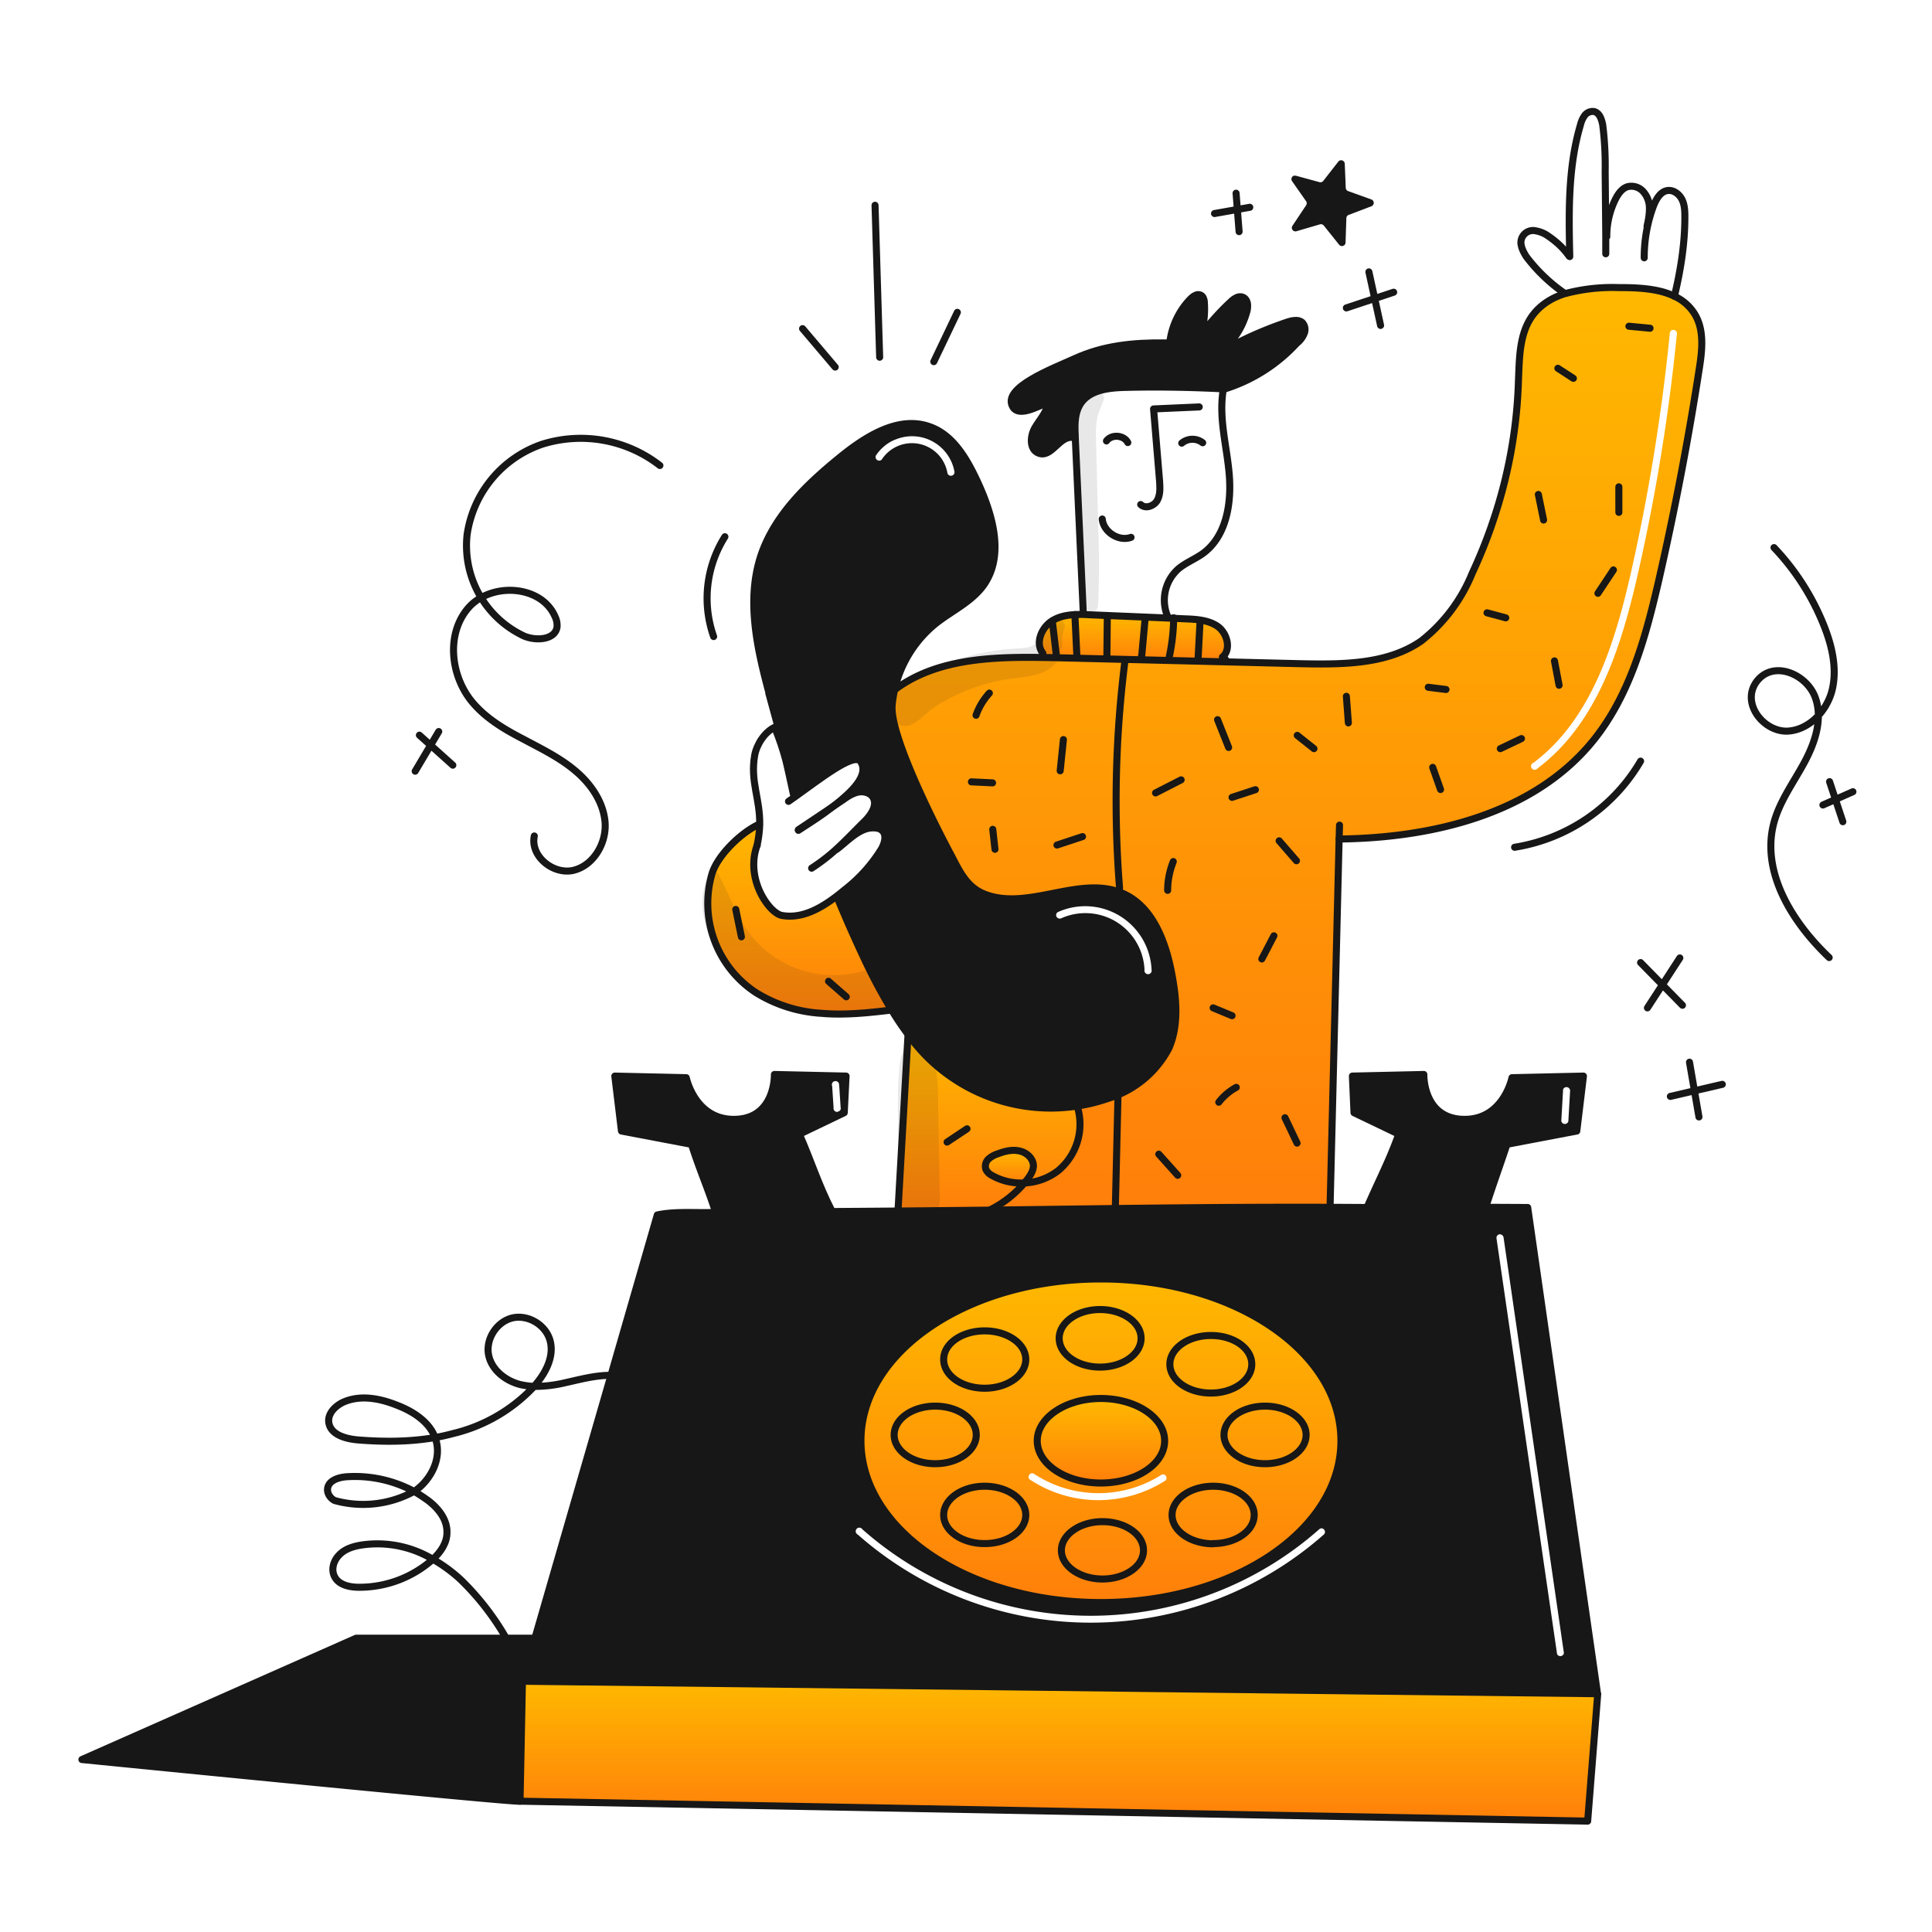 <svg width="960" height="960" fill="none" xmlns="http://www.w3.org/2000/svg"><g clip-path="url(#a)"><g clip-path="url(#b)"><path fill-rule="evenodd" clip-rule="evenodd" d="M666.3 716c0-44.5-53.4-80.5-119.3-80.5-65.8 0-119.2 36-119.2 80.4 0 44.4 53.4 80.4 119.2 80.4 66 0 119.3-36 119.3-80.4ZM547 695c17.5 0 31.7 9.4 31.7 21 0 11.5-14.2 20.9-31.7 20.9-17.4 0-31.6-9.4-31.6-21 0-11.5 14.1-21 31.6-21Zm-33.4 37.2a1.8 1.8 0 0 0-2 2.9 61.8 61.8 0 0 0 67.6.5 1.8 1.8 0 0 0-1.9-2.9 58.2 58.2 0 0 1-63.7-.5Z" fill="url(#c)"/><path fill-rule="evenodd" clip-rule="evenodd" d="M446.2 601.8a9707.8 9707.8 0 0 0 74.8-.8 8966.5 8966.5 0 0 1 158.3-1c2-4.7 4-9 6-13.2 3.5-7.8 7-15.2 9.8-23.2L672.8 553l-.8-18.2 35.5-.8s-.6 22.5 20.6 22.3c19-.3 23.2-20.7 23.2-20.7l35.5-.8-3.3 27.3-34.7 6.6c-1.7 5.3-3.5 10.4-5.3 15.5l-5.2 15.6v.2H759l34.7 241.8-534.2-6.2 1.7-5.9 4.5-15.5 37.7-130.5 23-80c6.3-1.2 13-1.2 19.3-1.1l9.8-.1c-1.9-6-4-11.4-6-17-2.1-5.4-4.2-11-6-16.8l-34.8-6.6-3.3-27.3 35.5.8s4.2 20.4 23.2 20.7c21.2.3 20.6-22.3 20.6-22.3l35.6.8-.9 18.2-22.3 10.7c2.2 4.8 4 9.7 6 14.7 3 7.8 6.2 15.7 10.3 23.7 11 0 21.8 0 32.7-.2ZM666.3 716c0-44.4-53.4-80.4-119.3-80.4-65.8 0-119.2 36-119.2 80.4 0 44.5 53.4 80.4 119.2 80.4 66 0 119.3-36 119.3-80.4Zm78.8-102.7c1 0 1.8.6 2 1.5l30 206.6a1.8 1.8 0 0 1-3.4.5l-30.1-206.6c-.1-1 .5-1.8 1.5-2Zm35-71.8a1.8 1.8 0 0 0-3.4-.2l-.9 15.7a1.8 1.8 0 0 0 3.5.2l.9-15.7ZM657.9 760c.7.8.6 1.9-.1 2.5a175 175 0 0 1-231.6 0 1.8 1.8 0 1 1 2.3-2.6 171.4 171.4 0 0 0 227 0c.7-.7 1.8-.6 2.4.1Zm-241-220.6a1.8 1.8 0 1 0-3.4.3l.7 10.7a1.8 1.8 0 1 0 3.5-.2l-.7-10.8Z" fill="#171717"/><path fill-rule="evenodd" clip-rule="evenodd" d="m663.3 504.5 2.1-87.6c46.8-.5 97.2-12.7 126.5-49.2 18.1-22.5 25.9-51.4 32.3-79.6a1471 1471 0 0 0 20.1-104.5c1.5-9.4 2.7-19.7-2.3-27.7a23 23 0 0 0-10-8.7c-8-3.9-18.4-4.4-27.6-4.4-9 0-18.7.5-27 3.2-6.3 2-11.8 5.3-15.7 10.6-6.4 8.4-6.7 19.7-7 30.4l-.1 2.5c-1.2 33-9 65.5-23.1 95.4a81.8 81.8 0 0 1-25.3 33.6c-17 11.7-39 11.7-59.6 11.2a65314 65314 0 0 0-128.4-3c-26-.4-53.3.8-73.7 16-.6 2.6-1 5.2-1.2 7.9-1.3 15.5 23.4 63.3 29 74l1 1.6c4.1 8 7.8 15.1 16.5 18.3 10.5 3.9 22 1.6 33.4-.6 12-2.4 24-4.7 34.8 0 14.9 6.7 21.2 24.2 24.3 40.2 2.3 12.2 3.6 25.4-1.5 36.8a50.6 50.6 0 0 1-30.2 25c-5 1.7-10 3-15.2 3.8v.4a30 30 0 0 1-9.6 31.6 29.4 29.4 0 0 1-16.8 6.1 53.3 53.3 0 0 1-16.9 13.3v.2c9.8 0 19.5-.2 29.2-.3a8898 8898 0 0 1 139.6-1.1l2.4-95.4Zm169.9-338.2a1.8 1.8 0 1 0-3.5-.4c-4 40-10.5 79.9-19.4 119.1-8.1 35.5-19.8 72.6-48.3 94a1.8 1.8 0 1 0 2 2.8c29.7-22.3 41.6-60.5 49.7-96 9-39.4 15.5-79.3 19.5-119.5Z" fill="url(#d)"/><path fill-rule="evenodd" clip-rule="evenodd" d="M597.6 145.2a4.7 4.7 0 0 0-4.4 0c-1.2.5-2.2 1.4-3 2.2-6 6.2-9.7 14.2-10.7 22.7a1.8 1.8 0 0 0 3.5.4 36 36 0 0 1 9.7-20.7c.6-.6 1.3-1.2 2-1.5.6-.3 1-.2 1.2 0 .1 0 .3.2.5.7a39.5 39.5 0 0 1-1.8 17.3 1.8 1.8 0 0 0 3 1.6c4.5-6 9.5-11.4 14.9-16.5.8-.8 1.7-1.5 2.5-1.9.9-.4 1.5-.4 2-.2.5.3 1 .8 1.1 1.9a9 9 0 0 1-.3 3.6 38 38 0 0 1-12.4 18.8 1.8 1.8 0 0 0 2 2.9 172 172 0 0 1 33-14.8 13 13 0 0 1 3.3-.7c1 0 1.7.1 2.2.5a3.3 3.3 0 0 1 .6 3.6 11.7 11.7 0 0 1-3.2 4.1 80.4 80.4 0 0 1-35.7 22.5 1.8 1.8 0 0 0 1 3.4 83.7 83.7 0 0 0 37-23.3c1.8-1.4 3.2-3.3 4-5.3a6.8 6.8 0 0 0-1.4-7.6 6.5 6.5 0 0 0-4.6-1.4c-1.6 0-3 .4-4.3.8-8.3 2.8-16.4 6.1-24.2 10 2.7-3.8 4.7-8 6-12.5.5-1.5.7-3.4.5-5.1-.3-1.8-1.2-3.7-3.3-4.6a5.7 5.7 0 0 0-4.8.3c-1.3.6-2.5 1.6-3.4 2.5-3.6 3.3-7 7-10.2 10.7.4-3 .5-6 .3-9 0-.8-.1-1.8-.5-2.8-.3-1-1-2-2.1-2.6ZM391 377.4l-4.2-15.5-4.8-17.5c-6-22.4-11.2-46.5-3.9-68.5 6.8-20.1 23-35.5 39.5-49 12.7-10.2 29-20.4 44.3-15 11.8 4.2 18.6 16.2 23.9 27.6 7.4 16.1 13.4 36.1 3.3 50.8-4 5.8-9.9 9.7-15.8 13.7-2.9 1.9-5.7 3.8-8.4 6a59 59 0 0 0-21.6 40.6c-1.3 15.5 23.4 63.3 29 74l1 1.6c4.1 8 7.8 15.1 16.5 18.3 10.5 3.9 22 1.6 33.4-.6 12-2.4 24-4.7 34.9 0 14.8 6.7 21.1 24.2 24.2 40.2 2.3 12.2 3.6 25.4-1.5 36.8a50.6 50.6 0 0 1-30.2 25 87 87 0 0 1-99.4-31.8c-3-4-5.7-8-8.2-12.3-5-8.3-9.6-16.9-13.7-25.7a651 651 0 0 1-13.4-30.4l-.2-.3 3.9-3.2c7-6 14-12.5 18.5-20.6 1.5-2.8 2.6-6.7.2-9-1.4-1.2-3.5-1.3-5.4-1.2-5 .4-9.3 4-13.4 7.6l-3.7 3-.2-.1c3.2-3 6.3-6 9.3-9.1l4.7-4.7c3.3-3.2 6.6-8.1 4-12-1.4-2.3-4.6-3-7.2-2.5-2.7.6-5 2.1-7.3 3.7a3114.5 3114.5 0 0 0-3.8 2.4l.2-.2c6.6-5.3 16.8-14.1 12.1-21.1-2.8-4.1-16 5.6-27.3 13.8l-5.4 3.9-.7-1.7-1-4.2c-.9-4.6-1.8-8.6-2.8-12.7l.6-.1Zm54-159a21.4 21.4 0 0 1 29.3 16.2 1.8 1.8 0 0 1-3.5.6 17.9 17.9 0 0 0-32.7-6.8 1.8 1.8 0 0 1-2.9-2c2.3-3.5 5.7-6.4 9.7-8Zm82.3 237.9a29.4 29.4 0 0 1 41.4 25.6 1.8 1.8 0 1 0 3.5-.1 33 33 0 0 0-46.3-28.7c-1 .4-1.3 1.4-1 2.3.5.9 1.5 1.3 2.4.9Z" fill="#171717"/><path d="m793.8 841.7-5 63.2-530.4-10 1.2-59.4 534.2 6.2Z" fill="url(#e)"/><path d="m609 327.6-.1 1.2a151105.5 151105.5 0 0 0-90.7-2.1v-2c-4-5.1-.7-13.2 4.9-16.4 4.5-2.7 9.8-3 15.1-3l3.7.2 38.3 1.6 8.6.4c5.8.2 12 .6 16.6 4 4.6 3.6 6.4 11.4 2 15l1.5 1.1Z" fill="url(#f)"/><path d="M547 695c17.5 0 31.7 9.4 31.7 21 0 11.5-14.2 20.9-31.7 20.9s-31.6-9.4-31.6-21c0-11.5 14.2-21 31.6-21Z" fill="url(#g)"/><path d="M535.4 550.1a30 30 0 0 1-9.6 31.6 29.4 29.4 0 0 1-16.8 6.1l1.5-1.8c1.5-2 3-4.3 3-6.8-.1-3.6-3.4-6.6-7-7.3-3.5-.8-7.2.1-10.6 1.4-1.7.5-3.4 1.4-4.8 2.7a4.9 4.9 0 0 0-1.2 5.1 6.5 6.5 0 0 0 2.9 2.9c4.9 2.8 10.5 4.1 16.2 3.8a53.3 53.3 0 0 1-16.9 13.3v.2l-46 .5c1.7-27.8 3.5-60 5-87.8h.1a87 87 0 0 0 84.2 35.7v.4Z" fill="url(#h)"/><path d="M534.3 216.8v.7h-.6c-7.2-1.8-11 10.5-17.8 7.6-4.4-1.8-4.1-8.4-1.7-12.5 2.4-4.2 6.2-7.9 6.5-12.7-5.5 2.4-14.6 7.4-17.5 2.2-5.4-9.5 19.8-18.9 31-24 14.1-6.4 29-7.9 44.4-7.7l2.7-.1c1-8.2 4.5-15.8 10.2-21.7 1.4-1.5 3.5-2.9 5.2-2 1.4.8 1.7 2.6 1.8 4.1.3 5.5-.4 11-2.2 16.1 4.5-6 9.5-11.5 15-16.7 1.7-1.6 4.1-3.3 6.4-2.4 2.6 1.1 2.5 4.9 1.8 7.6a39.7 39.7 0 0 1-13 19.6 173.9 173.9 0 0 1 33.3-14.9c2.4-.8 5.4-1.4 7.3.2a5 5 0 0 1 1 5.6c-.8 1.8-2 3.4-3.6 4.7a82 82 0 0 1-36.4 23l-.6-.3a650 650 0 0 0-48.3-.7c-8.2.2-17.6 1.2-22.2 8-3.1 4.7-3 10.7-2.7 16.3Z" fill="#171717"/><path d="M513.4 579.2c0 2.5-1.4 4.8-3 6.8l-1.4 1.8c-5.7.3-11.3-1-16.2-3.8a6.5 6.5 0 0 1-3-2.9 5 5 0 0 1 1.3-5.1c1.4-1.3 3-2.2 4.8-2.7 3.4-1.3 7.1-2.2 10.7-1.4 3.5.8 6.8 3.7 6.8 7.3Z" fill="url(#i)"/><path d="m443 501.8-.2.1c-11.5 1.4-23 2.5-34.6 1.6-11.5-1-23-4-32.7-10.3a53 53 0 0 1-22-58.4c2.6-9.4 14.4-20.8 23.2-25h.8c-.1 3.5-.6 7-1.3 10.3-6.1 16.7 6 33.8 12.4 34.8 9.8 1.7 19-3.4 27-9.5l.3.3c4.2 10.2 8.7 20.4 13.4 30.4 4.1 8.8 8.7 17.4 13.7 25.7Z" fill="url(#j)"/><path d="m261.3 829.7-1.7 5.8-1.2 59.5c-2 .8-217.7-20.7-217.7-20.7L177 814h74.6l9 15.4.7.3Z" fill="#171717"/><path d="M580.2 306.3a20.8 20.8 0 0 1 5.4-23.7c3.6-3 8.2-4.8 12-7.5 11.8-8.5 14.4-25 13.2-39.3-1.2-14.4-5.3-27.7-3-42M538.3 305l-4-87.5v-.7c-.3-5.6-.4-11.6 2.7-16.3 4.6-6.8 14-7.8 22.2-8 15.8-.4 32.5-.1 48.3.7" stroke="#171717" stroke-width="3.5" stroke-linecap="round" stroke-linejoin="round"/><path d="M581 170.4h-2.4c-15.5-.2-30.3 1.3-44.4 7.7-11.2 5.1-36.4 14.5-31 24 2.9 5.2 12 .2 17.5-2.2-.3 4.8-4.1 8.5-6.5 12.7-2.4 4.1-2.7 10.7 1.7 12.5 6.8 2.9 10.6-9.4 17.8-7.6M566.8 250.7c2.3 2.3 6.6.8 8.2-2 1.6-2.8 1.4-6.3 1.2-9.5l-3-36 22.7-1" stroke="#171717" stroke-width="3.5" stroke-linecap="round" stroke-linejoin="round"/><path d="M597.6 220a8.3 8.3 0 0 0-10.4.2M560.4 219.9c-2-3.8-8.1-4.2-10.6-.8M562 267c-6 2.2-13.7-2.6-14.3-9.1M415.9 445.7c4.2 10.2 8.7 20.4 13.4 30.4M382 344.4l9 33 4.4 16.7M429.3 476.1a270 270 0 0 0 13.7 25.7c2.5 4.2 5.3 8.3 8.2 12.2a87 87 0 0 0 99.4 31.8 50.6 50.6 0 0 0 30.2-24.9c5-11.4 3.8-24.6 1.5-36.8-3-16-9.4-33.5-24.2-40.1-21.2-9.4-46.6 8.5-68.3.5-9.3-3.4-12.8-11.2-17.4-20-5.7-10.6-30.4-58.4-29.1-74a59 59 0 0 1 21.6-40.6c8.2-6.5 18.3-11 24.2-19.6 10-14.7 4.1-34.7-3.3-50.8-5.3-11.4-12.1-23.4-23.9-27.5-15.4-5.5-31.6 4.7-44.3 15-16.5 13.4-32.7 28.8-39.5 49-7.3 22-2 46 4 68.3" stroke="#171717" stroke-width="3.5" stroke-linecap="round" stroke-linejoin="round"/><path d="m443.5 343.5 1-.7c20.4-15.4 47.8-16.5 73.7-16.1l6 .1a311587.7 311587.7 0 0 1 122.4 3c20.6.4 42.7.4 59.6-11.3a81.8 81.8 0 0 0 25.3-33.6c14-30 22-62.4 23-95.4.5-11.4.3-23.8 7.2-33 4-5.2 9.4-8.5 15.6-10.5a91.6 91.6 0 0 1 27-3.1c9.3 0 19.7.4 27.7 4.3a23 23 0 0 1 10 8.7c5 8 3.8 18.3 2.3 27.7-5.4 35-12.1 69.9-20 104.5-6.5 28.2-14.3 57.1-32.4 79.6-29.3 36.5-79.7 48.7-126.5 49.2" stroke="#171717" stroke-width="3.5" stroke-linecap="round" stroke-linejoin="round"/><path d="m665.6 410-.2 6.9-4.5 183M451.2 514l-5 87.8v0M376.2 420.1c.7-3.4 1.2-6.8 1.3-10.3.2-13.2-4.8-21.4-2.5-34.5 1-5.4 4.9-11.5 9.9-13.9 2.2 5.2 4 10.6 5.5 16.1 1.3 5.3 2.4 10.6 3.8 17M391.8 398.2l3-2.1c12-8.5 29.6-22.5 32.8-17.7 4.7 7-5.5 15.8-12.1 21.1l-1.4 1.1c-5.8 4.6-10 7.2-17.4 12" stroke="#171717" stroke-width="3.5" stroke-linecap="round" stroke-linejoin="round"/><path d="M396.7 412.3a17426.6 17426.6 0 0 0 22.4-15c2.2-1.6 4.6-3.1 7.3-3.7 2.6-.5 5.8.2 7.3 2.5 2.5 3.9-.9 8.8-4.1 12-4.7 4.6-9.2 9.4-14 13.8-3.8 3.5-8 6.7-12.3 9.5" stroke="#171717" stroke-width="3.5" stroke-linecap="round" stroke-linejoin="round"/><path d="M415.8 422c5.2-3.9 10.7-10.1 17.1-10.6 2-.1 4 0 5.4 1.3 2.4 2.2 1.3 6-.2 8.9a76.2 76.2 0 0 1-18.5 20.6 108 108 0 0 1-4 3.2c-8 6.1-17.2 11.2-27 9.5-6.3-1-18.5-18.1-12.4-34.8M518.2 324.6c-4-5-.7-13 4.9-16.3 4.5-2.7 9.8-3 15.1-3l3.7.2 38.3 1.6 8.6.4c5.8.2 12 .6 16.6 4 4.6 3.6 6.4 11.4 2 15l1.5 1.1M777.1 145.5a82.9 82.9 0 0 1-18.7-18c-1-1.6-2-3.4-2.4-5.2a6 6 0 0 1 7.1-7.6c2.3.4 4.4 1.3 6.2 2.6 4 2.7 7.6 6 10.4 10M780 127.5v-.2c-.5-21.9-.9-44.2 5.3-65.2.4-1.7 1.1-3.3 2.1-4.7a5 5 0 0 1 4.5-2c2.9.5 4 4 4.5 6.8a163 163 0 0 1 1.2 23l.3 32.1v8.8M832 147.2c3.1-12.9 5.2-26 5.2-39.3 0-3-.1-6.2-1.5-8.9s-4.3-4.8-7.3-4.3c-3.4.6-5.4 4.2-6.7 7.4a72.9 72.9 0 0 0-4.7 26M818.4 112.5l.2-1c.6-2.6 1-5.3 1-8 0-3-1-5.9-3-8.2a7.9 7.9 0 0 0-8-2.5c-2.8 1-4.5 3.5-5.8 6-2.9 5.8-4.4 12.1-4.4 18.5v.3" stroke="#171717" stroke-width="3.5" stroke-linecap="round" stroke-linejoin="round"/><path d="M376.7 409.8c-8.8 4.2-20.6 15.6-23.1 25a53 53 0 0 0 22 58.4 69.3 69.3 0 0 0 32.6 10.3c11.5 1 23.1-.2 34.6-1.6M355.6 602.4c-9 .5-19.6-.7-29 1.3M679.3 600l-18.4-.1c-56.5-.2-112.6.7-168.8 1.4a15126.5 15126.5 0 0 1-78.6.7h-.4M759.1 600l-20.8-.1h-.3M326.6 603.7l-23.1 80L265.8 814l-4.5 15.6-1.7 5.8 534.2 6.2L759.1 600M259.6 835.5l-1.2 59.5 530.5 9.9 5-63.2M695 563.6c-4.3 12.3-10 23.2-15.7 36.3M748.8 568.6l34.7-6.6 3.3-27.3-35.5.8s-4.1 20.4-23.1 20.7c-21.3.3-20.7-22.3-20.7-22.3l-35.5.8.8 18.2 22.3 10.7M738.3 599.7c3.4-10.7 7-20.5 10.5-31.1" stroke="#171717" stroke-width="3.5" stroke-linecap="round" stroke-linejoin="round"/><path d="M397.2 563.6c5.5 12.3 9.5 25.3 16.3 38.4l.1.2" stroke="#171717" stroke-width="3.5" stroke-linecap="round" stroke-linejoin="round"/><path d="m343.5 568.6-34.7-6.6-3.3-27.3 35.5.8s4.2 20.4 23.2 20.7c21.2.3 20.6-22.3 20.6-22.3l35.6.8-.9 18.2-22.3 10.7M355.6 602.4c-3.8-11.8-8.3-22-12-33.8M258.4 895c-2 .8-217.7-20.7-217.7-20.7L177 814h88.4M265.4 688.9c5.2 0 10.3-.6 15.3-1.8 7.3-1.6 14.5-3.6 22-3.7M265.4 688.9l.2-.3c5.4-6.1 9.8-14.3 7.8-22.2-2-8-11-13.4-18.9-11.5-8 2-13.5 11-11.6 18.9 1.7 7.2 8.5 12.4 15.7 14.2 2.3.5 4.5.8 6.8.9v0ZM216.2 714.3c3-.5 6-1.2 9-2a80.7 80.7 0 0 0 40.2-23.4M216.2 714.3c-3-7.9-11-13-18.8-16-8.2-3.3-17.5-5.2-25.8-2-4.5 1.7-9 5.9-8.2 10.7 1 6 8.5 8 14.6 8.5 12.7 1 25.6 1 38.2-1.2ZM205.8 741.1c8.3-5.6 13.8-16.3 10.7-25.8 0-.4-.2-.7-.3-1M205.8 741.1a62 62 0 0 0-33.7-7.3c-3.9.3-8.7 1.8-9.3 5.7-.4 2.5 1.3 5 3.5 6.1a52.8 52.8 0 0 0 39.4-4.5Z" stroke="#171717" stroke-width="3.5" stroke-linecap="round" stroke-linejoin="round"/><path d="M215.1 774.8c3.9-3.6 7-8.1 7-13.3.2-7.4-5.6-13.6-11.8-17.6-1.5-1-3-2-4.5-2.8" stroke="#171717" stroke-width="3.5" stroke-linecap="round" stroke-linejoin="round"/><path d="M215.1 774.8a53.5 53.5 0 0 0-36-7c-4 .7-7.9 2-10.6 4.9-2.8 2.8-4.1 7.3-2.2 10.8 2.1 4.1 7.5 5.2 12.1 5.2a54.9 54.9 0 0 0 36.7-13.9Z" stroke="#171717" stroke-width="3.5" stroke-linecap="round" stroke-linejoin="round"/><path d="M260.5 829.4a540 540 0 0 0-9-15.4 132.4 132.4 0 0 0-22.5-29 74.6 74.6 0 0 0-13.9-10.2M509 587.8c6-.2 12-2.4 16.8-6.1a30 30 0 0 0 9.6-31.6" stroke="#171717" stroke-width="3.5" stroke-linecap="round" stroke-linejoin="round"/><path d="m509 587.8 1.5-1.8c1.5-2 3-4.3 3-6.8-.1-3.6-3.4-6.6-7-7.3-3.5-.8-7.2.1-10.6 1.4-1.7.5-3.4 1.4-4.8 2.7a4.9 4.9 0 0 0-1.2 5.1 6.5 6.5 0 0 0 2.9 2.9c4.9 2.8 10.5 4.1 16.2 3.8v0ZM492.1 601.1a53.3 53.3 0 0 0 16.9-13.3M666.3 716c0 44.3-53.4 80.3-119.3 80.3-65.8 0-119.2-36-119.2-80.4 0-44.4 53.4-80.4 119.2-80.4 66 0 119.3 36 119.3 80.4Z" stroke="#171717" stroke-width="3.5" stroke-linecap="round" stroke-linejoin="round"/><path d="M578.7 716c0 11.5-14.2 20.9-31.7 20.9s-31.6-9.4-31.6-21c0-11.5 14.2-21 31.6-21 17.5 0 31.7 9.5 31.7 21ZM464 179.7l11.7-24.5M437.1 177.5l-2.3-75.5M415 182.4l-16.2-19.1M752.6 421a88.6 88.6 0 0 0 62.6-42.8M818.6 500.8l16.1-24.8M836 499.5l-20.8-21.2M354.6 316.3a57.3 57.3 0 0 1 5.6-49.6M615.7 115.1 614.2 96M603.5 106.1 621 103M686 161.7l-5.8-26.6M669 153l23.5-7.8M596.3 308.7l-1 19M583.2 307c-.1 6.6-.8 13-2.2 19.4M569 307.5l-1.8 19.7V326M550.2 307.5l-.2 19.3v-1.2M534.1 305.4l1 20.7M522.9 308.7l2 17M794 294.8l7.7-11.6M748.2 307l-9.3-2.5M781.8 188l-7.7-5M809.4 162.1l10.5 1M804.4 254.6v-12.7M715.8 392.3l-3.9-11M670 359.2l-1-13.2M612.2 396.2l11.6-3.8M610.5 371.4l-5.5-13.8M537.9 415.7l-12.7 4.2M493.2 389l-10.5-.5M494.4 422l-1.1-9.9M485 355.4c1.4-4 3.7-7.8 6.6-11M580.2 442.4c0-4.9 1-9.8 2.8-14.3M612.2 504.7l-9.4-3.9M627 476.5l6-11.5M644.5 568l-6-12.6M605.6 547.7a28 28 0 0 1 8.7-7.4M480.5 560.9l-9.9 6.6M420.5 495.3l-8.8-7.7M368.4 465.5l-2.8-13.6M644.2 427.7l-8.6-9.9M559 328.3a553 553 0 0 0-2.7 113M555.5 545.4l-1.3 55.1M745.5 372l10.5-5M774.7 340.5l-2.3-12.1M709.7 341.5l8.8 1.1M767 258.4l-2.6-12.7M652.9 372l-8.3-6.6M574.2 394l12.7-6.5M526.8 383l1.6-15.5M585.2 584l-9.4-10.5" stroke="#171717" stroke-width="3.5" stroke-linecap="round" stroke-linejoin="round"/><path d="m669 108.4-.4 12.1a1.8 1.8 0 0 1-3.2 1.1l-7.6-9.5a1.8 1.8 0 0 0-2-.6l-11.6 3.4a1.8 1.8 0 0 1-2.3-1.7c0-.3.1-.7.3-1L649 102a1.8 1.8 0 0 0 0-2L642 90a1.8 1.8 0 0 1 .9-2.7h1l11.7 3.2a1.8 1.8 0 0 0 2-.7l7.4-9.5a1.8 1.8 0 0 1 3.2 1l.5 12.1A1.8 1.8 0 0 0 670 95l11.4 4.1a1.8 1.8 0 0 1 0 3.4l-11.3 4.3a1.8 1.8 0 0 0-1.1 1.6Z" fill="#171717"/><path d="m830 544.8 25.8-6M844.2 555l-4.7-27.2M327.9 231.3a64.1 64.1 0 0 0-58.4-10.6 55.9 55.9 0 0 0-37.4 45 49.6 49.6 0 0 0 28.2 50.3c6 2.6 15.6 2 16.5-4.5.1-1.8-.2-3.5-1-5.1-6.8-15.9-32-17.3-43.2-4.2-11.2 13.1-8.7 34.4 2.7 47.4 6.7 7.7 15.7 13 24.8 17.7 9 4.8 18.3 9.3 26 15.9 7.8 6.6 14 15.8 14.6 26 .5 10.2-6 21-15.9 23.3-10 2.2-21.4-7.1-19.3-17.1M881.5 272.1a121.5 121.5 0 0 1 24.9 39c4 10.1 6.5 21.2 4 31.7-2.6 10.5-11.5 20-22.3 20.5-10.8.3-21-11.4-17-21.5a14 14 0 0 1 4.9-6.2c9-6.3 22.8 1 26.2 11.6 3.5 10.5-.4 22-5.7 31.8s-12.1 19-15 29.6c-6.7 24.6 9 49.7 27.4 67.2M225 380.2l-16.6-14.9M206.3 383.2l11.7-19.7M905.8 400l14.9-6.6M915.7 408.3l-6.6-19.9M546.6 679.3c11.3 0 20.4-6.4 20.4-14.3s-9.1-14.3-20.4-14.3c-11.2 0-20.3 6.4-20.3 14.3s9 14.3 20.3 14.3ZM547.8 784.6c11.3 0 20.4-6.4 20.4-14.2 0-8-9.1-14.3-20.4-14.3-11.2 0-20.4 6.4-20.4 14.3 0 7.8 9.2 14.2 20.4 14.2ZM464.7 727.3c11.3 0 20.4-6.4 20.4-14.3s-9.1-14.3-20.4-14.3c-11.3 0-20.4 6.4-20.4 14.3s9.1 14.3 20.4 14.3ZM628.6 727.3c11.2 0 20.4-6.4 20.4-14.3s-9.2-14.3-20.4-14.3c-11.3 0-20.4 6.4-20.4 14.3s9.1 14.3 20.4 14.3ZM601.7 692.2c11.2 0 20.3-6.4 20.3-14.3 0-8-9-14.3-20.3-14.3s-20.4 6.4-20.4 14.3 9.1 14.3 20.4 14.3ZM489.3 767c11.2 0 20.4-6.3 20.4-14.2 0-7.9-9.2-14.3-20.4-14.3-11.3 0-20.4 6.4-20.4 14.3S478 767 489.3 767ZM489.3 689.8c11.2 0 20.4-6.4 20.4-14.3s-9.2-14.2-20.4-14.2c-11.3 0-20.4 6.3-20.4 14.2 0 8 9.1 14.3 20.4 14.3ZM602.8 767c11.3 0 20.4-6.3 20.4-14.2 0-7.9-9.1-14.3-20.4-14.3-11.2 0-20.4 6.4-20.4 14.3s9.2 14.3 20.4 14.3Z" stroke="#171717" stroke-width="3.5" stroke-linecap="round" stroke-linejoin="round"/><path d="M269.8 814.5h-19v13.8h19v-13.8Z" fill="#171717"/><path d="M526 308c-6.3 0-7.8 6.9-10 11.4l3.6-2.8c-2.7 1.1-4.2 3.3-6.8 4.4-2.2 1-4.9 1-7.3 1.2-7.3.4-14.6 1.5-21.8 3.2-7.3 1.8-14.4 4.3-21.2 7.4-6.7 3-14.4 6.4-20 11.3-8.2 7.2 2.6 21 11.8 15.2 3.8-2.5 7-5.9 10.8-8.4 11-7 23.2-11.5 36-13.5 7-1 14.4-1.1 20.5-5.2 1.6-1.1 3-2.5 4.2-4.2 1.6-2.3 1-3.7 1.4-6.3.4 1.2.6 1 .5-.9.2-1.1.2-2.2 0-3.4.3-1.8.7-3.7 1.3-5.5a3.2 3.2 0 0 0-3-4ZM352.3 434.5c-9.8 19 4 43.9 18.8 56a69.6 69.6 0 0 0 66.5 11.3c5.4-2 9-7.2 7.4-13-1.4-5.3-7.6-9.4-13-7.4a52.4 52.4 0 0 1-64-24.5c-4-7.3-7-15-11-22.4a2.7 2.7 0 0 0-4.7 0ZM453 517.9c-5.7 2.8-6 11-6.4 16.7-.5 7-.4 14-.4 20.8l.2 40.7c.2 13.2 20.7 13.3 20.6 0l-.8-44.6c-.2-6.6.9-40.6-13.2-33.6ZM545.6 301c1-18.3.2-36.7-.3-55l-.7-27.6c-.2-3.6 0-7.1.6-10.6.6-3.1 2.2-6 3.2-9s-2.4-4.7-4.7-3.7c-6.6 3-7.6 10.9-8 17.4-.3 9.4.5 19 .8 28.5.6 20 .9 40.1 3 60 .4 3.9 5.9 4 6.1 0Z" fill="#171717" opacity=".1"/></g></g><defs><linearGradient id="c" x1="547" y1="635.5" x2="547" y2="796.3" gradientUnits="userSpaceOnUse"><stop stop-color="#FFB800"/><stop offset="1" stop-color="#FF7F0A"/></linearGradient><linearGradient id="d" x1="644.4" y1="142.8" x2="644.4" y2="601.3" gradientUnits="userSpaceOnUse"><stop stop-color="#FFB800"/><stop offset="1" stop-color="#FF7F0A"/></linearGradient><linearGradient id="e" x1="526.1" y1="835.5" x2="526.1" y2="904.9" gradientUnits="userSpaceOnUse"><stop stop-color="#FFB800"/><stop offset="1" stop-color="#FF7F0A"/></linearGradient><linearGradient id="f" x1="563.2" y1="305.4" x2="563.2" y2="328.8" gradientUnits="userSpaceOnUse"><stop stop-color="#FFB800"/><stop offset="1" stop-color="#FF7F0A"/></linearGradient><linearGradient id="g" x1="547" y1="695" x2="547" y2="736.9" gradientUnits="userSpaceOnUse"><stop stop-color="#FFB800"/><stop offset="1" stop-color="#FF7F0A"/></linearGradient><linearGradient id="h" x1="491.4" y1="514" x2="491.4" y2="601.8" gradientUnits="userSpaceOnUse"><stop stop-color="#FFB800"/><stop offset="1" stop-color="#FF7F0A"/></linearGradient><linearGradient id="i" x1="501.5" y1="571.6" x2="501.5" y2="587.9" gradientUnits="userSpaceOnUse"><stop stop-color="#FFB800"/><stop offset="1" stop-color="#FF7F0A"/></linearGradient><linearGradient id="j" x1="397.3" y1="409.8" x2="397.3" y2="503.8" gradientUnits="userSpaceOnUse"><stop stop-color="#FFB800"/><stop offset="1" stop-color="#FF7F0A"/></linearGradient><clipPath id="a"><path fill="#fff" d="M0 0h960v960H0z"/></clipPath><clipPath id="b"><path fill="#fff" transform="translate(38 53)" d="M0 0h885v854H0z"/></clipPath></defs></svg>